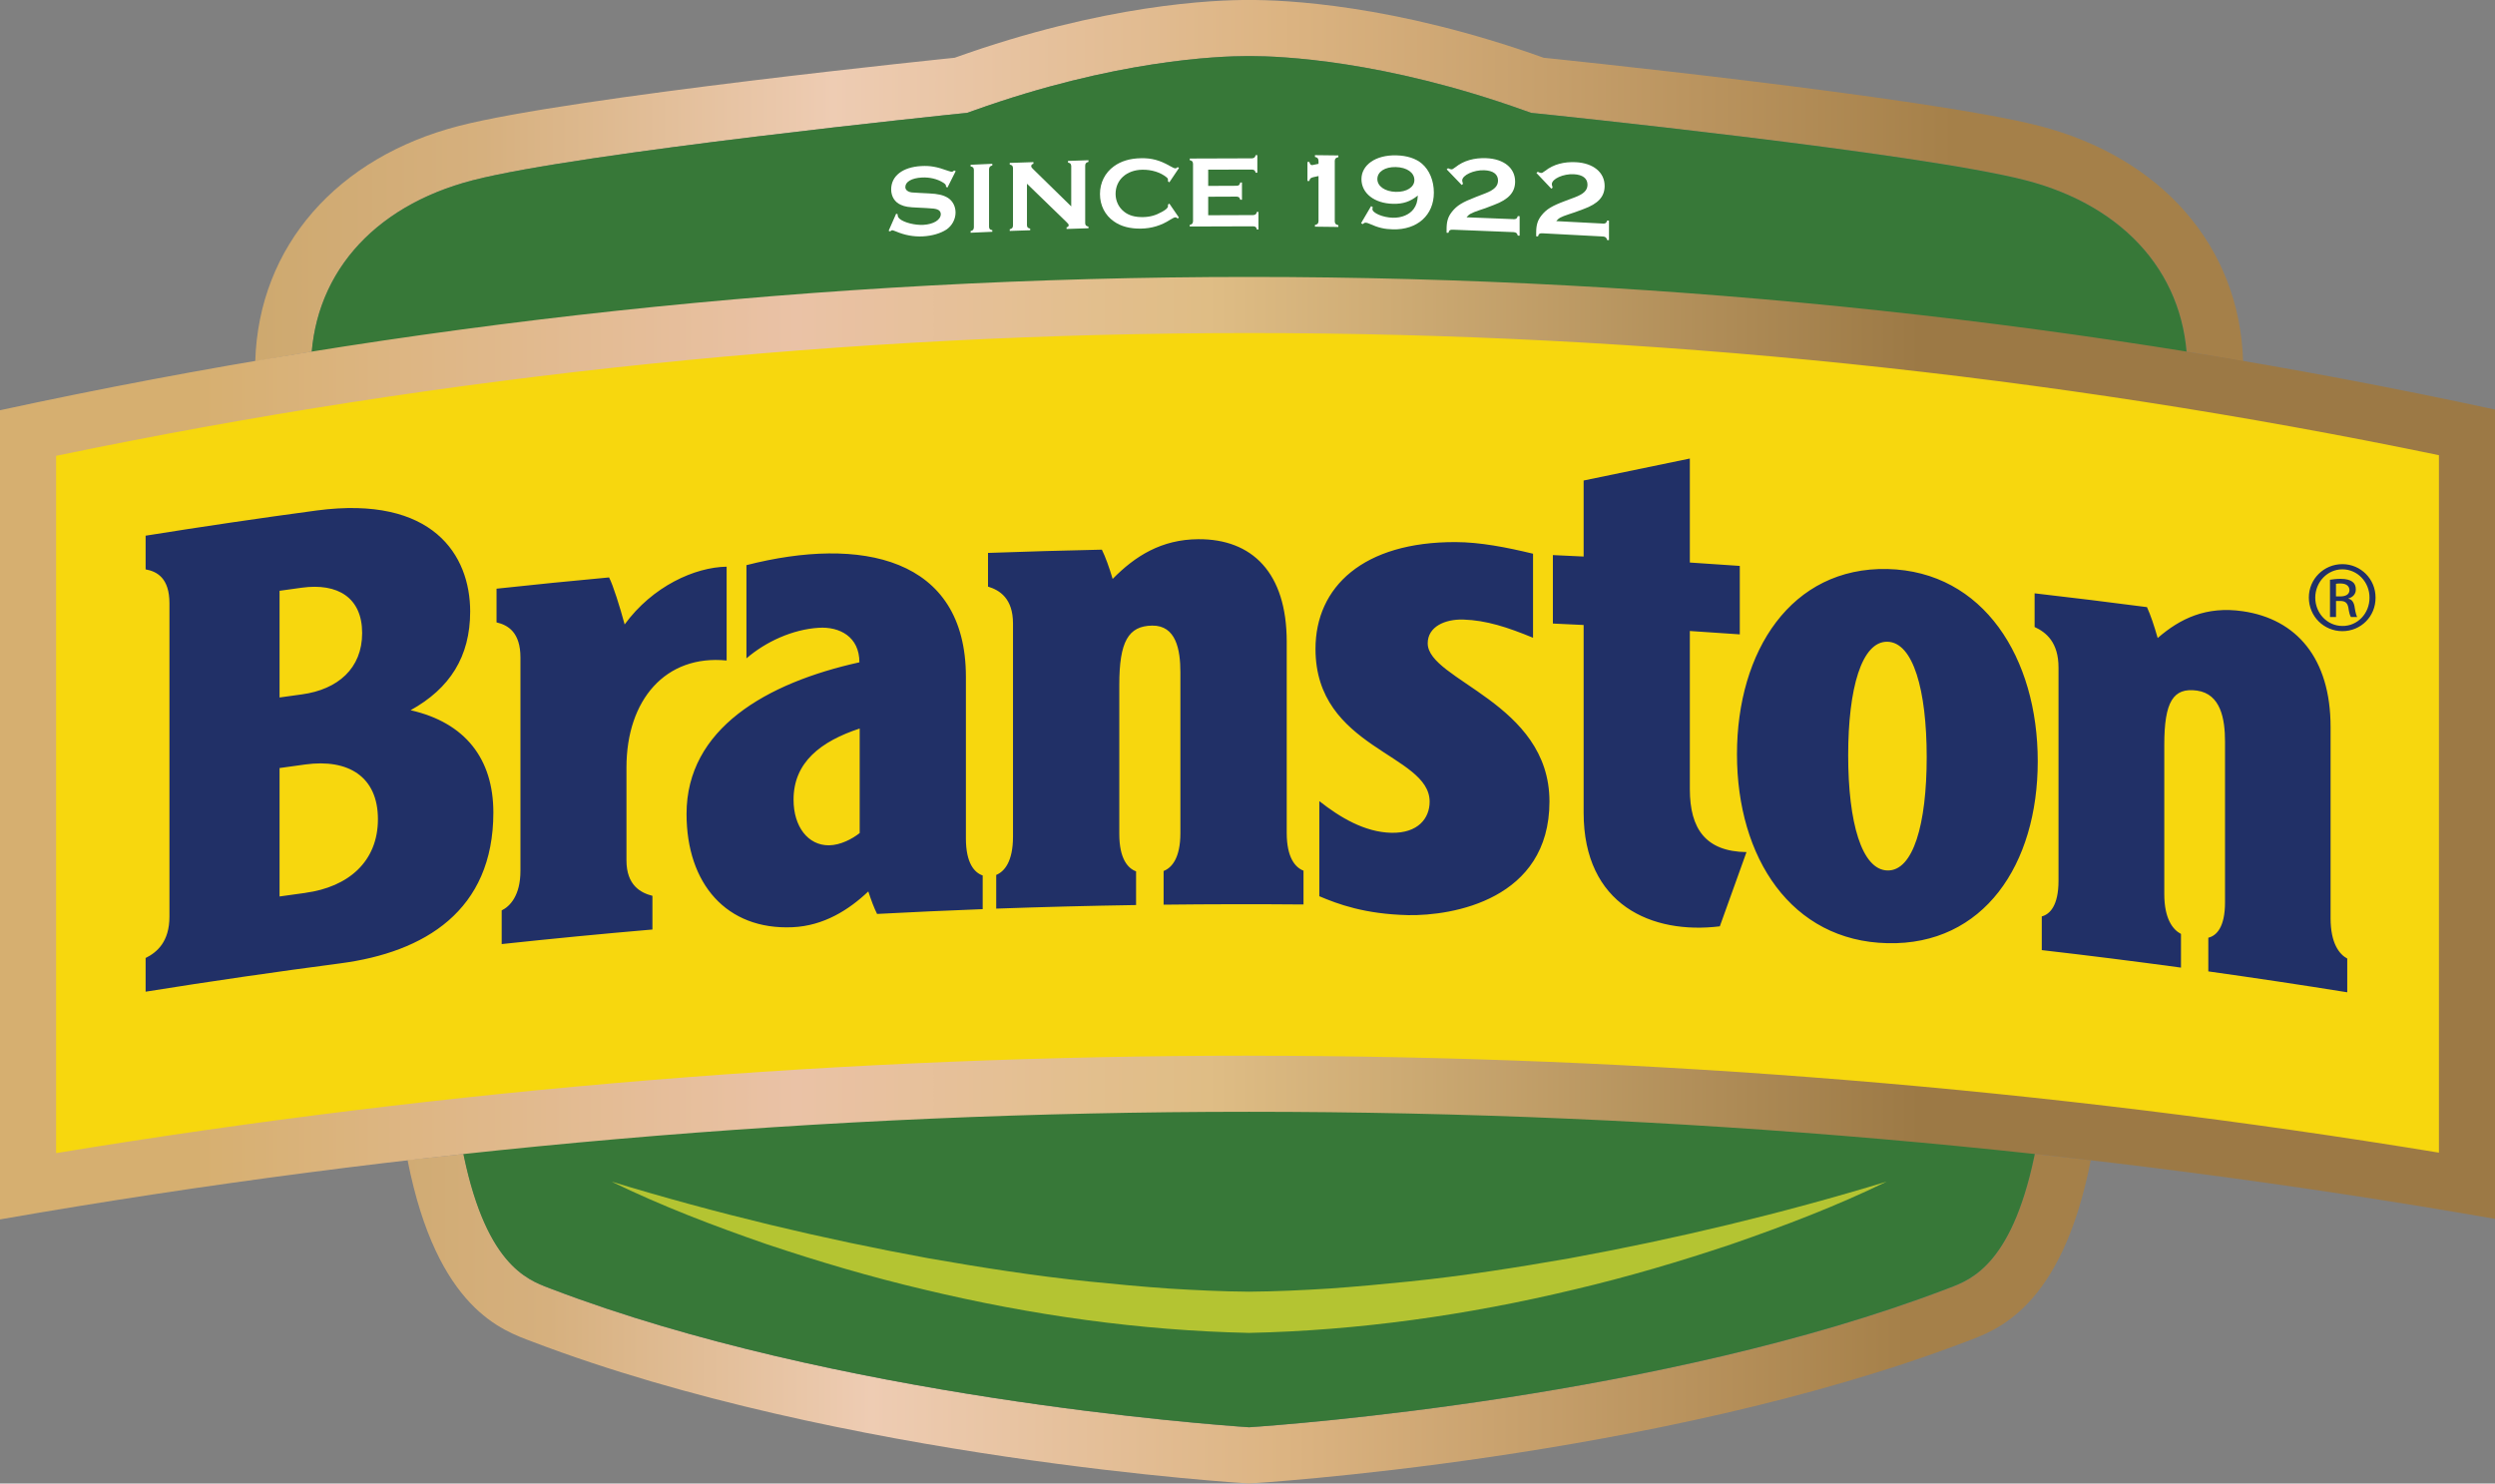 <svg xmlns="http://www.w3.org/2000/svg" xmlns:xlink="http://www.w3.org/1999/xlink" viewBox="0 0 619.91 368.6"><rect x="0" y="0" width="619.91" height="368.6" fill="#808080" stroke="none"/><defs><style>.g{fill:url(#e);}.h{fill:url(#d);}.i{fill:url(#f);}.j{fill:#f7d70e;}.k{fill:#fff;}.l{fill:#b4c432;}.m{fill:#213067;}.n{fill:#377838;}</style><linearGradient id="d" x1="-28.3" y1="44.9" x2="590.69" y2="44.9" gradientTransform="matrix(1, 0, 0, 1, 0, 0)" gradientUnits="userSpaceOnUse"><stop offset=".03" stop-color="#c6a15e"/><stop offset=".15" stop-color="#cea96f"/><stop offset=".24" stop-color="#d6b07e"/><stop offset=".38" stop-color="#eeccb3"/><stop offset=".56" stop-color="#dcb482"/><stop offset=".83" stop-color="#a58049"/></linearGradient><linearGradient id="e" x1="-.86" y1="327.67" x2="570.77" y2="327.67" xlink:href="#d"/><linearGradient id="f" x1="-88.01" y1="185.9" x2="592.76" y2="185.9" gradientTransform="matrix(1, 0, 0, 1, 0, 0)" gradientUnits="userSpaceOnUse"><stop offset=".2" stop-color="#d6af70"/><stop offset=".42" stop-color="#eac2a6"/><stop offset=".52" stop-color="#e3bf8f"/><stop offset=".57" stop-color="#dfbd85"/><stop offset=".83" stop-color="#9c7945"/></linearGradient></defs><g id="a"/><g id="b"><g id="c"><g><path class="h" d="M117.5,44.79c26.59-6.86,120.17-16.47,121.11-16.57l1.69-.17,1.6-.57c35.07-12.56,60.89-13.54,67.97-13.54h.99c7.08,0,32.9,.98,67.97,13.54l1.6,.57,1.69,.17c.94,.1,94.52,9.71,121.11,16.57,23.57,6.08,38.24,21.83,40.04,42.57,4.7,.75,9.36,1.63,14.05,2.43-.85-28.75-20.49-50.73-50.6-58.5-27.92-7.21-123.18-16.94-123.18-16.94C346.3,1.02,318.96-.04,310.36,0h0c-8.6-.05-35.94,1.02-73.16,14.35,0,0-95.26,9.73-123.18,16.94-30.11,7.77-49.75,29.74-50.6,58.49,4.68-.8,9.35-1.67,14.05-2.42,1.79-20.75,16.46-36.5,40.04-42.58Z"/><path class="g" d="M484.25,320.06l-.68,.26c-70.28,26.8-163.49,33.67-173.21,34.32-9.73-.65-102.93-7.52-173.19-34.31l-.7-.27c-5.52-2.07-15.66-5.95-21.3-33.32-4.61,.5-13.91,1.49-13.91,1.49l.03,.15c7.32,37.02,23.76,42.24,30.92,44.96,76.8,29.29,178.16,35.26,178.16,35.26,0,0,101.36-5.97,178.16-35.26,7.16-2.72,23.61-7.94,30.92-44.95v-.13s-9.28-1.02-13.89-1.52c-5.64,27.37-15.78,31.25-21.3,33.32Z"/><path class="n" d="M77.27,91.81c-.04-22.94,15-40.52,40.23-47.03,26.59-6.86,120.17-16.47,121.11-16.57l1.69-.17,1.6-.57c35.07-12.56,60.89-13.54,67.97-13.54h.99c7.08,0,32.9,.98,67.97,13.54l1.6,.57,1.69,.17c.94,.1,94.52,9.71,121.11,16.57,25.23,6.51,40.27,24.09,40.23,47.03,0,2.25-155.27-15.22-233.09-15.22s-233.08,17.46-233.09,15.22Zm233.09,177.6c-66.25,0-196.54,11.23-195.72,14.84l.1,.49c5.54,29.23,16.07,33.18,21.72,35.3l.7,.27c70.26,26.79,163.47,33.66,173.19,34.31,9.73-.65,102.94-7.52,173.21-34.32l.68-.26c5.65-2.12,16.18-6.07,21.72-35.3l.1-.49c.82-3.61-129.48-14.84-195.72-14.84Z"/><path class="j" d="M616.03,289.82c-100.58-16.52-203.17-24.92-305.66-24.92s-205.66,8.45-306.49,25.05V110.82c100.61-20.93,203.51-31.57,306.49-31.57s205.3,10.59,305.66,31.4v179.17Z"/><path class="i" d="M619.91,101.76c-100.19-21.61-203.68-32.95-309.55-32.95S100.44,80.21,0,101.93v201.05c100.81-17.57,204.52-26.74,310.36-26.74s208.99,9.12,309.55,26.6V101.76Zm-309.55,160.54c-99.41,0-198.91,8.15-296.42,24.21V113.26c97.31-20.24,196.83-30.51,296.42-30.51s198.56,10.22,295.62,30.35v173.29c-97.27-15.97-196.5-24.08-295.62-24.08Z"/><path class="l" d="M350.21,318.4c-6.64,.68-13.28,1.29-19.92,1.76-6.64,.41-13.29,.73-19.94,.78-6.64-.05-13.29-.37-19.94-.78-6.64-.46-13.28-1.08-19.92-1.76-13.28-1.36-26.51-3.44-39.73-5.75-26.42-4.83-52.72-11.11-78.82-19.06,12.52,6.1,25.41,10.99,38.38,15.49,13,4.36,26.12,8.24,39.38,11.35,26.49,6.35,53.56,10.17,80.65,10.75h0c27.09-.58,54.16-4.4,80.65-10.75,13.25-3.11,26.38-6.98,39.38-11.35,12.97-4.5,25.86-9.39,38.38-15.49-26.1,7.95-52.4,14.23-78.82,19.06-13.22,2.31-26.46,4.39-39.73,5.75Z"/><g><path class="k" d="M235.41,46.59l-.37-.18v-.2c0-.28-.21-.55-.73-.85-1.43-.91-3.38-1.36-5.31-1.25-2.47,.14-4.06,1.05-4.06,2.37,0,.48,.26,.85,.78,1.1,.55,.25,.75,.26,3.02,.37l2,.1c2.34,.1,3.7,.43,4.81,1.13,1.17,.75,1.87,2.13,1.87,3.62,0,1.67-.88,3.31-2.29,4.25-1.46,.94-3.54,1.56-5.8,1.68-2.34,.12-4.53-.29-6.79-1.25q-.73-.29-.86-.28c-.13,0-.23,.08-.52,.3l-.37-.16,1.87-4.25,.39,.16c-.02,.08-.02,.15-.02,.15,0,.38,.18,.7,.55,1.01,1.09,.91,3.78,1.57,5.83,1.46,2.55-.14,4.34-1.24,4.34-2.69,0-.53-.34-.97-.93-1.16-.55-.17-.91-.23-2.61-.32l-1.95-.1c-2.63-.11-3.35-.23-4.42-.7-1.54-.65-2.42-2.1-2.42-3.84,0-3.34,2.86-5.55,7.47-5.8,2.22-.12,3.88,.17,6.69,1.19,.7,.21,.75,.24,.88,.23,.21-.01,.39-.12,.62-.32l.37,.16-2.05,4.09Z"/><path class="k" d="M246.55,57.59l-5.39,.24v-.41c.6-.18,.76-.36,.81-.92v-14.3c-.05-.56-.21-.73-.81-.85v-.41l5.39-.24v.41c-.6,.17-.75,.36-.81,.92v14.31c.03,.56,.21,.73,.81,.85v.41Z"/><path class="k" d="M255.16,55.94c.03,.56,.21,.73,.8,.86v.41l-5.08,.17v-.41c.6-.17,.76-.35,.81-.91v-14.31c-.05-.56-.21-.73-.81-.86v-.41l5.89-.2v.41c-.37,.09-.55,.3-.55,.57,0,.23,.1,.38,.36,.65l9.58,9.37v-10.03c-.05-.56-.21-.73-.8-.86v-.41l5.08-.17v.41c-.6,.17-.78,.35-.81,.91v14.31c.03,.56,.21,.73,.81,.86v.41l-5.44,.18v-.41c.37-.09,.52-.24,.52-.55,0-.2-.11-.35-.62-.84l-9.74-9.44v10.28Z"/><path class="k" d="M292.92,54.05l-.31,.24c-.26-.23-.42-.3-.62-.29-.19,0-.68,.24-1.25,.6-2.21,1.43-4.63,2.16-7.24,2.2-2.73,.05-5-.55-6.74-1.79-2.21-1.53-3.46-3.99-3.46-6.8s1.25-5.29,3.46-6.89c1.77-1.29,4.01-1.97,6.77-2.01,2.6-.05,4.66,.51,7.05,1.88,.86,.5,1.22,.64,1.49,.64,.15,0,.26-.08,.55-.32l.31,.23-2.39,3.56-.34-.23v-.33c0-.3-.08-.48-.37-.7-1.49-1.22-3.7-1.91-6.01-1.87-3.91,.06-6.64,2.52-6.64,6.01,0,1.72,.75,3.33,2.08,4.39,1.2,.97,2.71,1.4,4.74,1.37,1.74-.03,3.17-.43,4.74-1.32,1.06-.6,1.46-.98,1.46-1.44v-.35l.34-.24,2.39,3.48Z"/><path class="k" d="M300.19,53.48l11.19-.04c.55-.05,.75-.21,.91-.79h.39v4.36h-.39c-.16-.59-.34-.74-.91-.78l-15.77,.05v-.41c.6-.15,.76-.33,.81-.89v-14.3c-.05-.56-.21-.74-.81-.88v-.41l15.46-.05c.57-.06,.75-.21,.91-.79h.42v4.36h-.42c-.16-.58-.34-.73-.91-.78l-10.88,.03v4.03l7.06-.03c.57-.03,.75-.2,.91-.81h.42v4.28h-.42c-.16-.58-.34-.73-.91-.78l-7.06,.03v4.61Z"/><path class="k" d="M324.86,40.23h.46c.2,.65,.32,.78,.71,.79q.06,0,.37-.07l1.2-.25v-.77c-.06-.59-.23-.78-.89-.95v-.43l5.82,.07v.43c-.66,.15-.86,.36-.89,.92v15.05c.03,.56,.23,.77,.89,.94v.43l-5.82-.07v-.42c.66-.15,.83-.34,.89-.92v-11.24l-1.29,.28c-.69,.18-.86,.34-1,.95h-.46v-4.72Z"/><path class="k" d="M340.67,51.22l.4,.23c-.06,.24-.08,.37-.08,.5,0,.98,2.61,2.09,5.07,2.15,2.21,.06,4.16-.78,5.19-2.19,.66-.92,.92-1.74,1.03-3.33-1.89,1.52-3.67,2.12-6.19,2.06-4.61-.11-7.82-2.62-7.82-6.13s3.52-6.04,8.65-5.91c2.67,.06,4.87,.78,6.36,2.05,1.89,1.61,2.98,4.25,2.98,7.21,0,5.6-4.1,9.28-10.18,9.13-2.12-.06-3.55-.38-5.85-1.4-.46-.2-.66-.26-.92-.26-.2,0-.29,.02-.46,.15-.15,.11-.23,.16-.29,.21l-.38-.25,2.47-4.2Zm1.55-6.73c0,1.78,1.89,3.11,4.59,3.18,2.69,.06,4.61-1.16,4.61-2.93,0-1.86-1.86-3.16-4.61-3.23-2.7-.07-4.59,1.16-4.59,2.98Z"/><path class="k" d="M376.1,54.47c.63-.03,.83-.18,1.01-.78l.46,.02v4.85l-.46-.02c-.17-.62-.38-.78-1.01-.86l-14.87-.6c-.92-.06-1.18,.09-1.35,.77l-.46-.02v-.83c0-1.97,.34-3.13,1.34-4.39,1.23-1.55,2.58-2.37,5.9-3.65l2.38-.92c2.24-.87,3.16-1.8,3.16-3.18,0-1.57-1.2-2.47-3.42-2.56-2.61-.1-5.48,1.22-5.48,2.55,0,.16,.06,.35,.2,.83l-.32,.28-3.73-3.88,.34-.28c.43,.2,.6,.26,.8,.27,.29,.01,.37-.04,1.09-.57,1.98-1.58,4.61-2.32,7.6-2.2,4.36,.17,7.17,2.44,7.17,5.8,0,2.66-1.58,4.44-5.25,5.81l-2.15,.82c-.23,.07-.86,.29-1.55,.52-2,.69-2.49,.97-3.12,1.74l11.69,.46Z"/><path class="k" d="M398.31,55.57c.62-.02,.83-.17,1-.78l.46,.03v4.84l-.46-.02c-.17-.62-.37-.79-1-.88l-14.83-.78c-.91-.07-1.17,.07-1.34,.75l-.46-.02v-.83c0-1.97,.34-3.12,1.34-4.38,1.23-1.53,2.57-2.34,5.89-3.58l2.37-.89c2.23-.84,3.15-1.76,3.15-3.14,0-1.57-1.2-2.49-3.4-2.6-2.6-.14-5.46,1.15-5.46,2.48,0,.16,.06,.35,.2,.84l-.32,.28-3.71-3.92,.34-.28c.43,.21,.6,.27,.8,.28,.29,.01,.37-.03,1.09-.56,1.98-1.55,4.6-2.26,7.57-2.11,4.34,.23,7.15,2.53,7.15,5.89,0,2.66-1.58,4.42-5.23,5.75l-2.14,.79c-.23,.07-.86,.28-1.54,.51-2,.67-2.49,.93-3.11,1.7l11.66,.61Z"/></g></g><path class="m" d="M583.5,148.77v-.08c1-.28,1.85-1.02,1.83-2.25,0-.86-.29-1.5-.87-1.91-.56-.41-1.47-.71-2.88-.71-1.13,0-1.91,.12-2.67,.23,0,3.09,0,6.17,0,9.26,.5,0,1,0,1.5,0v-3.99c.35,0,.71,0,1.06,0,1.17,0,1.77,.44,2,1.62,.18,1.22,.41,2.07,.65,2.37,.52,0,1.03,0,1.54,0-.14-.3-.38-.86-.6-2.28-.16-1.37-.73-2.11-1.54-2.26Zm-2.02-.59h-1.08v-3.13c.28-.04,.6-.08,1.08-.08,1.69,0,2.25,.82,2.27,1.64,0,1.13-1.03,1.58-2.27,1.58Zm.52-8.01h-.02c-4.58,0-8.33,3.69-8.32,8.3,0,4.69,3.73,8.34,8.32,8.35,4.6,0,8.28-3.64,8.25-8.33,.02-4.62-3.67-8.31-8.23-8.32Zm0,15.36c-3.7,0-6.75-3.1-6.75-7.06,.02-3.87,3.04-7.02,6.74-7.01,0,0,0,0,.02,0,3.71,0,6.74,3.15,6.72,7.05,.01,3.93-3,7.06-6.72,7.02Zm-197.02,43.61c0,24.44-24.17,28.44-35.1,28.24-10.83-.25-17.49-2.75-22.08-4.7v-23.63c5.07,4,11.25,7.73,17.9,7.87,6.65,.14,9.51-3.62,9.51-7.73,0-11.92-28.36-13.09-28.36-37.96,0-15.46,11.91-26.6,34.79-26.54,6.11,.02,12.65,1.29,19.26,2.89v20.88c-6.33-2.61-11.61-4.34-17.3-4.52-4.59-.15-8.87,1.79-8.87,5.9,0,9.24,30.26,14.73,30.25,39.29Zm48.95,12.59c-2.21,6.14-4.41,12.29-6.62,18.43-16.87,2.07-33.84-5.28-33.84-28.24v-46.63c-2.55-.12-5.1-.24-7.64-.36v-17.01c2.55,.11,5.1,.23,7.64,.36v-18.89c8.8-1.83,17.59-3.65,26.39-5.46v25.84c4.14,.27,8.27,.55,12.41,.84v17.01c-4.13-.3-8.27-.58-12.41-.84v39.29c0,9.93,3.99,15.5,14.07,15.65Zm149.27,26.45v8.37c-11.49-1.85-23-3.57-34.52-5.19v-8.37c2.01-.48,4.15-2.57,4.15-8.78v-39.99c0-5.61-1.08-11.81-6.97-12.63-5.89-.81-8.12,2.73-8.12,13.48,0,12.35,0,24.7,0,37.05,0,6.21,2.14,8.89,4.15,9.93v8.37c-11.52-1.57-23.05-3.02-34.59-4.35v-8.37c2.01-.53,4.16-2.68,4.16-8.88v-52.97c0-6.21-3.04-8.74-5.94-10.06,0-2.79,0-5.58,0-8.37,9.31,1.07,18.62,2.21,27.92,3.43,.88,1.92,1.83,4.73,2.66,7.68,5.57-4.85,12.06-7.98,21.14-6.66,13.33,1.94,21.82,11.66,21.82,28.77v47.5c0,6.21,2.14,8.95,4.14,10.03ZM155.2,155.15c-1.2-4.43-2.86-9.72-3.87-11.68-9.33,.86-18.64,1.79-27.96,2.8v8.37c2.9,.67,5.94,2.53,5.94,8.73v52.97c0,6.21-2.64,8.89-4.66,9.86v8.37c12.47-1.34,24.96-2.55,37.45-3.62v-8.37c-2.9-.73-6.45-2.6-6.45-8.8v-23.08c0-16.81,9.71-28.1,24.89-26.59,0-7.77,0-15.54,0-23.31-7.87,.12-18.41,4.85-25.34,14.35Zm313.76-13.77c-23.9-.53-37.39,20.38-37.39,46.03,0,25.7,13.49,46.41,37.39,46.94,23.9,.57,37.34-19.52,37.34-45.21,0-25.65-13.45-47.18-37.34-47.76Zm0,74.9c-6.39-.15-9.76-11.92-9.76-28.61,0-16.69,3.37-28.36,9.76-28.22,6.39,.15,9.75,11.98,9.75,28.67,0,16.7-3.36,28.31-9.75,28.16Zm-228.97-7.96v-40.12c0-29.84-26.23-35.02-54.53-27.78v23.16c4.77-4.12,11.44-7.2,17.97-7.6,5.15-.32,10.1,2.2,10.1,8.58-23.14,5.12-42.95,16.5-42.95,37.67,0,17.39,9.97,28.88,26.33,28.15,7.76-.34,14.02-4.32,18.83-8.89,.71,2.18,1.46,4.17,2.18,5.59,8.75-.46,17.49-.86,26.24-1.19v-8.37c-2.02-.68-4.17-3-4.17-9.2Zm-42.82-9.61c-.03-9.34,6.84-14.54,16.43-17.7v25.97c-1.8,1.44-4.78,3.03-7.65,3.05-5.19,.03-8.78-4.64-8.78-11.32Zm126.7,17.65v8.37c-11.59-.1-23.17-.08-34.76,.05v-8.37c2.02-.78,4.17-3.2,4.17-9.41,0-13.33,0-26.66,0-39.99,0-5.61-1.09-11.65-7.01-11.57-5.92,.08-8.17,3.96-8.17,14.71v37.05c0,6.21,2.15,8.57,4.17,9.3v8.37c-11.59,.18-23.17,.48-34.75,.89v-8.37c2.02-.83,4.17-3.3,4.17-9.51v-52.97c0-6.21-3.3-8.28-6.21-9.16v-8.37c9.35-.34,18.94-.61,28.29-.81,.89,1.79,1.84,4.45,2.68,7.27,5.6-5.7,12.13-9.81,21.27-9.87,13.42-.08,21.98,8.35,21.98,25.46v47.5c0,6.21,2.15,8.62,4.17,9.4Zm-221.83-39.91c9.72-5.39,14.78-13.28,14.78-24.52,0-13.97-9.24-28.91-38.09-25.1-14.2,1.91-28.38,4-42.55,6.27v8.37c2.89,.52,5.92,2.22,5.92,8.43v77.83c0,6.21-3.03,8.86-5.92,10.3v8.37c16.11-2.58,32.24-4.92,48.39-7.04,20.91-2.75,38.01-13.07,38.01-37.48,0-13.37-7.02-22.33-20.54-25.41Zm-32.58-29.66c1.85-.26,3.69-.51,5.54-.77,8.94-1.22,14.98,2.49,14.98,11.27,0,8.79-6.04,14.02-14.98,15.24-1.85,.25-3.7,.51-5.54,.77v-26.51Zm6.41,75.06c-2.13,.29-4.27,.59-6.41,.89v-31.91c2.14-.3,4.27-.59,6.41-.89,10.66-1.45,18.03,3.02,18.03,13.59,0,10.58-7.37,16.86-18.03,18.31Z"/></g></g></svg>
